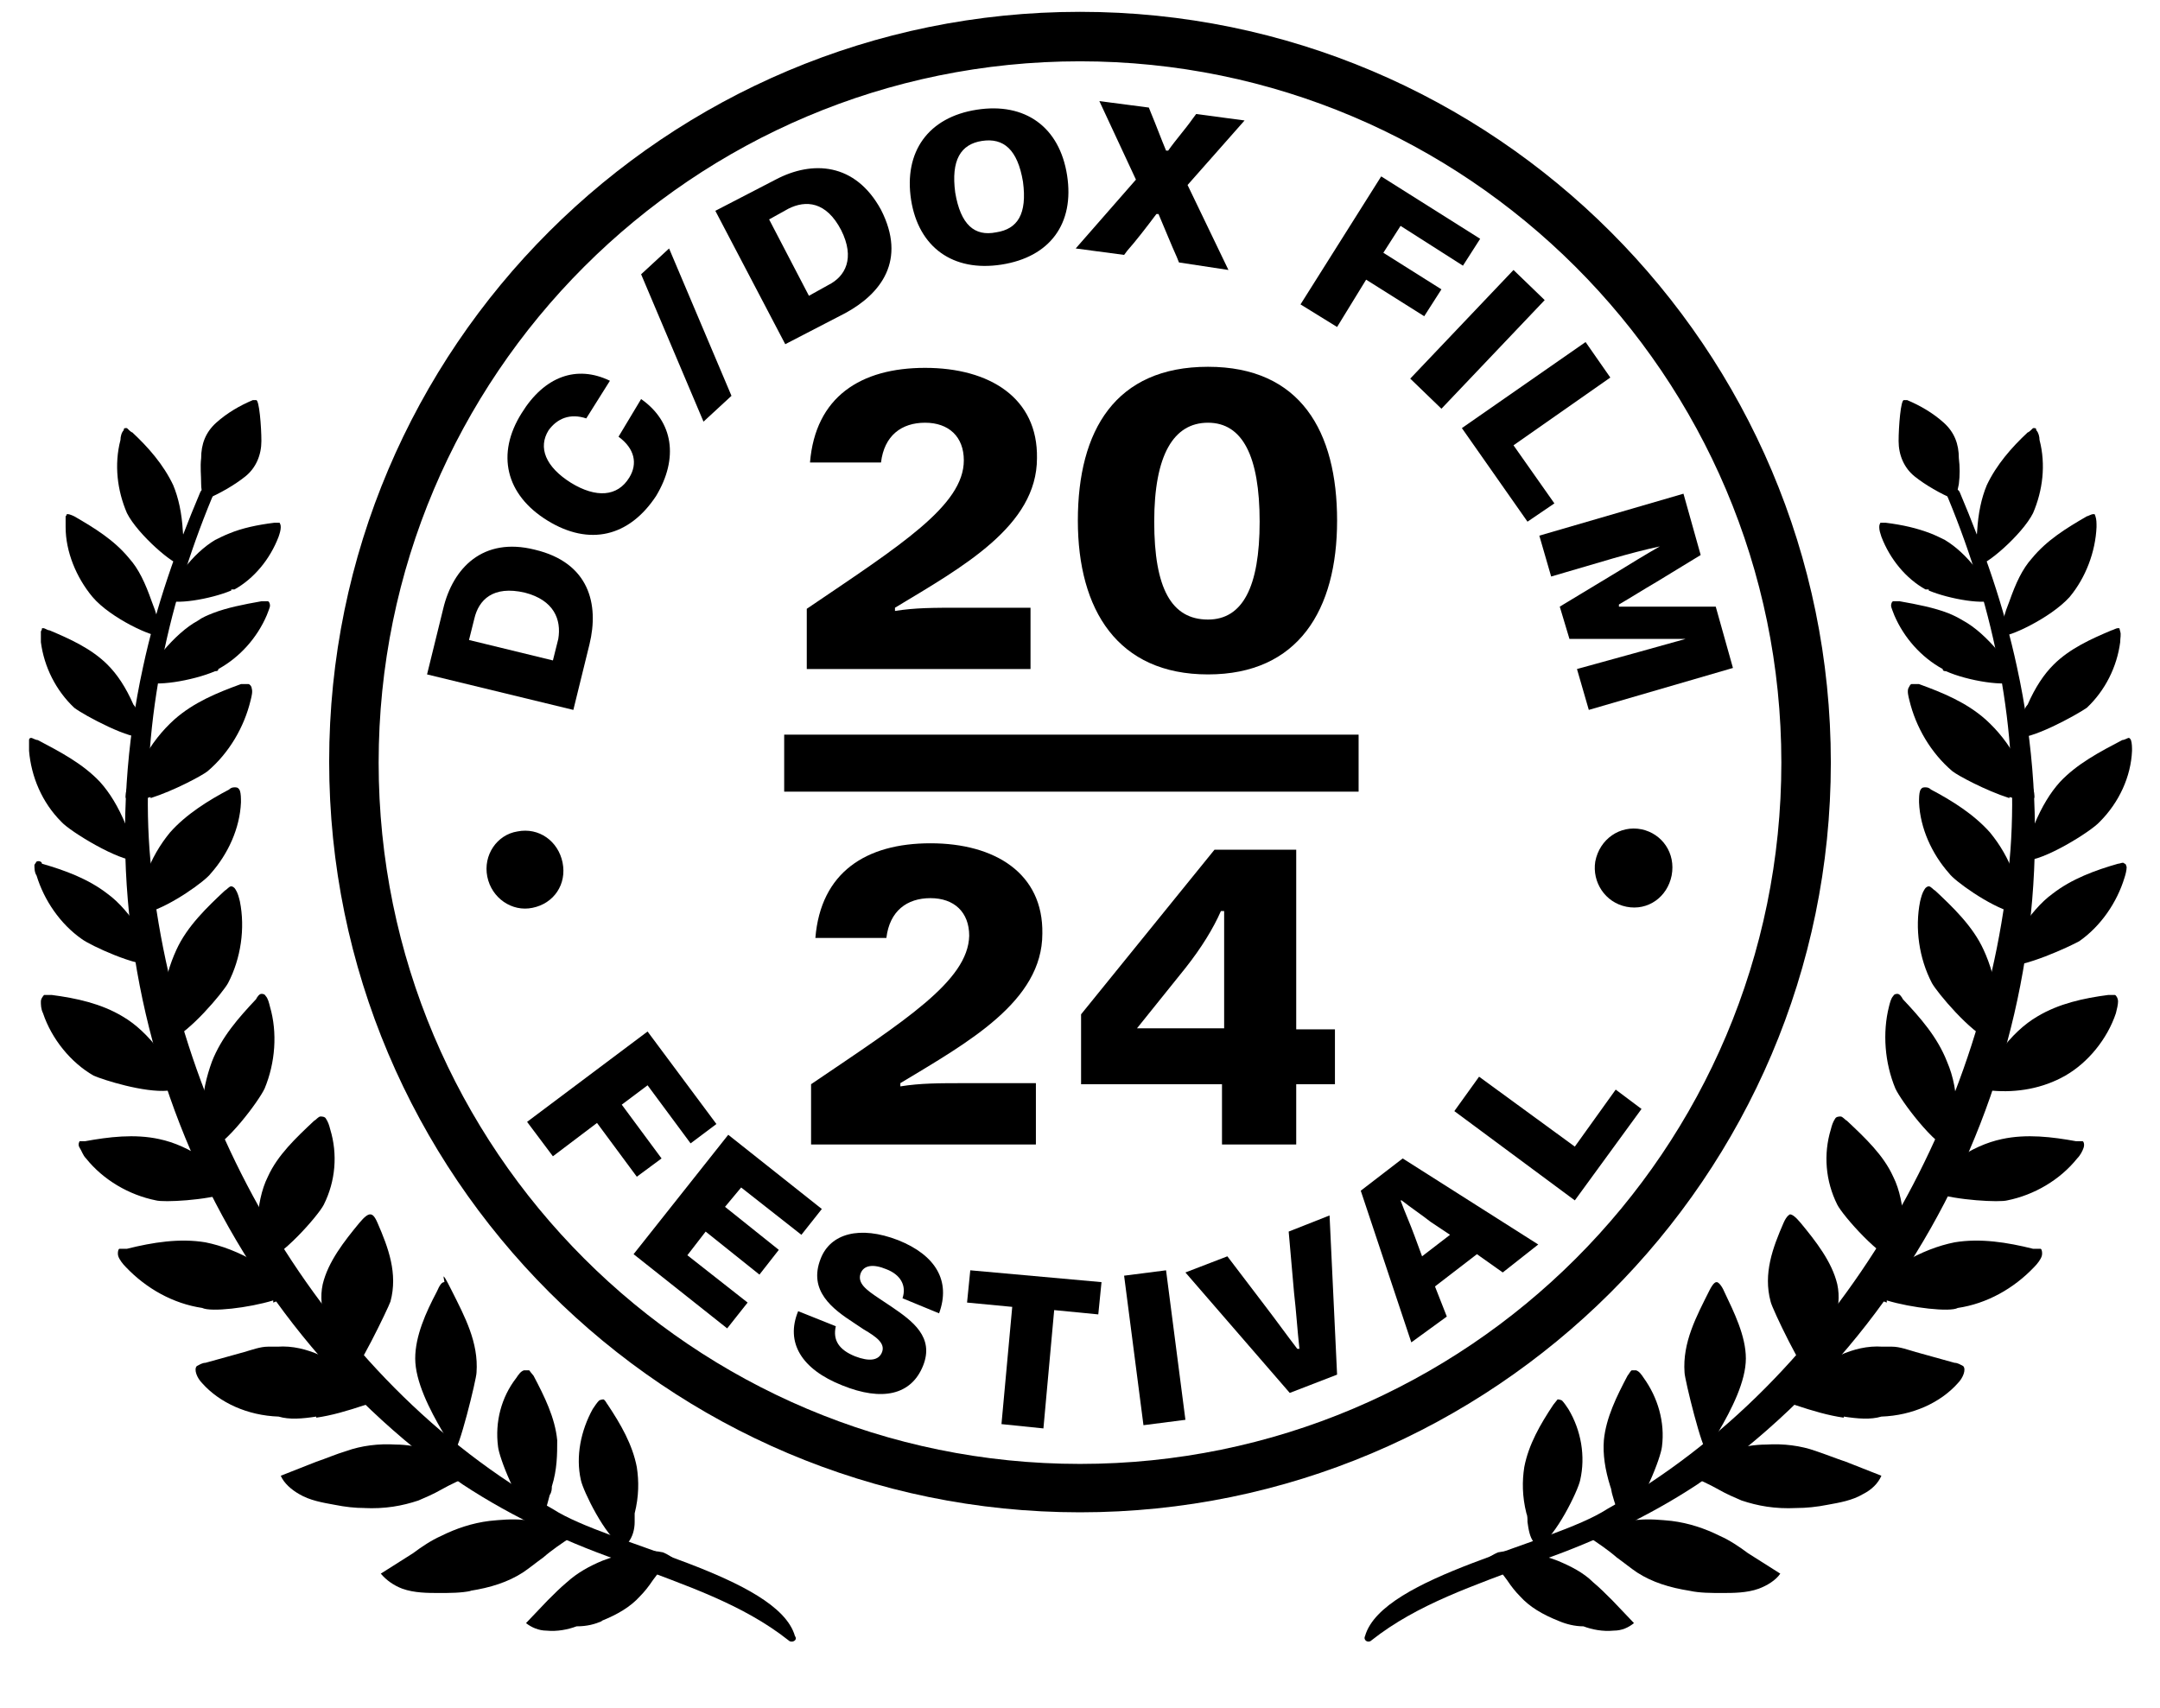 <?xml version="1.0" encoding="UTF-8"?>
<svg xmlns="http://www.w3.org/2000/svg" id="Layer_1" data-name="Layer 1" version="1.1" viewBox="0 0 200.8 158.8">
  <defs>
    <style>
      .cls-1 {
        fill: #000;
        stroke-width: 0px;
      }
    </style>
  </defs>
  <path class="cls-1" d="M100.4,140.6c-38.5,0-69.8-31.3-69.8-69.8S61.9,1.1,100.4,1.1s69.8,31.3,69.8,69.8-31.4,69.7-69.8,69.7M100.4,5.7c-36,0-65.2,29.2-65.2,65.2s29.2,65.2,65.2,65.2,65.2-29.2,65.2-65.2S136.3,5.7,100.4,5.7"></path>
  <path class="cls-1" d="M89.6,42.8c0-2.2-1.4-3.5-3.6-3.5s-3.8,1.2-4.1,3.7h-6.6c.5-6.1,4.7-8.8,10.7-8.8s10.5,2.8,10.4,8.4c0,6.3-6.9,10.1-13.2,13.9v.3c1.9-.3,3.5-.3,6.3-.3h6.3v5.7h-20.8v-5.6c8.7-5.9,14.6-9.6,14.6-13.8Z"></path>
  <path class="cls-1" d="M100.2,48.4c0-8.4,3.5-14.3,12.1-14.3s12,6,12,14.3-3.6,14.3-12,14.3-12.1-6-12.1-14.3ZM112.3,57.6c3.2,0,4.8-3,4.8-9.1s-1.6-9.2-4.8-9.2-5,3-5,9.2,1.6,9.1,5,9.1Z"></path>
  <path class="cls-1" d="M72.9,68.3h53.4v5.3h-53.4v-5.3Z"></path>
  <path class="cls-1" d="M90.1,87c0-2.2-1.4-3.5-3.6-3.5s-3.8,1.2-4.1,3.7h-6.6c.5-6.1,4.7-8.8,10.7-8.8s10.5,2.8,10.4,8.4c0,6.3-6.9,10.1-13.2,13.9v.3c1.9-.3,3.5-.3,6.3-.3h6.3v5.7h-20.9v-5.6c8.7-5.9,14.6-9.6,14.7-13.8Z"></path>
  <path class="cls-1" d="M113.6,100.8h-13.1v-6.5l12.4-15.3h7.6v16.7h3.6v5.1h-3.6v5.6h-6.9c0,0,0-5.6,0-5.6ZM113.8,95.6v-10.9h-.3c-.7,1.6-1.8,3.4-3.3,5.3l-4.5,5.6h8.1Z"></path>
  <path class="cls-1" d="M73.3,152.5c-4.3-3.4-9.6-5.1-14.8-7.1-5.4-1.8-10.8-4.3-15.5-7.4C18.8,121.3,7,90.7,13.3,62c1.2-5.6,3.1-11,5.3-16.2.1-.3.5-.5.8-.3s.5.5.3.8c-4.3,10.4-6.6,21.6-5.8,32.7,1.9,24.4,15.9,49.2,37.5,61.3,5.1,3.3,20.9,6.2,22.5,11.8.3.4-.3.7-.6.4"></path>
  <path class="cls-1" d="M55.9,150.7c1.5-.6,2.7-1.3,3.6-2.3.4-.4.8-.9,1.2-1.5.5-.7,1.1-1.4,1.8-2,0,0,0,0,0-.1-.3-.2-.8-.5-1-.5-.8-.2-2,0-3,.1-.8.1-1.7.4-2.5.7-1.2.5-2.3,1.1-3.3,2-.6.5-1.2,1.1-1.8,1.7l-2,2.1c.5.4,1.2.7,1.9.7,1,.1,2-.1,2.8-.4,1,0,1.7-.2,2.4-.5"></path>
  <path class="cls-1" d="M43.7,147.9c1.9-.3,3.5-.8,4.9-1.7.6-.4,1.2-.9,1.9-1.4.8-.7,1.7-1.3,2.6-1.9h0c-.3-.4-.8-.9-1-1-1-.4-2.3-.6-3.5-.6-1-.1-2.1,0-3.1.1-1.6.2-3.1.7-4.5,1.4-.9.4-1.8,1-2.6,1.6l-3,1.9c.5.6,1.2,1.1,2,1.4,1.1.4,2.4.4,3.4.4s2.1,0,3-.2"></path>
  <path class="cls-1" d="M33.8,140.2c2,.1,3.6-.2,5.1-.7.7-.3,1.4-.6,2.1-1,.9-.5,1.9-1,2.9-1.3h0c-.3-.5-.7-1-.8-1.2-.9-.6-2.2-1-3.3-1.3-1-.2-2-.4-3-.4-1.6-.1-3.2.1-4.6.6-1,.3-1.9.7-2.8,1l-3.3,1.3c.3.7,1,1.3,1.7,1.7,1,.6,2.2.8,3.3,1,1,.2,1.9.3,2.8.3"></path>
  <path class="cls-1" d="M25.4,121.1c1.4-.5,1.6-.9,1.6-1.1.1-.2,0-.4-.3-.7-.5-.6-1.2-1-2-1.4-.3-.2-.6-.3-.8-.5-1.7-1-3.3-1.6-4.8-1.9-2.4-.4-4.9,0-7.3.6-.1,0-.3,0-.4,0s-.2,0-.3,0c-.1,0-.2.4-.1.7s.4.7.7,1c1.9,2,4.4,3.4,7.1,3.8.8.4,4.3,0,6.6-.7"></path>
  <path class="cls-1" d="M15.6,101.3c.8,0,1.1-.2,1.1-.3.1-.2.1-.4,0-.6-.2-.7-.7-1.3-1.2-1.9-.2-.2-.4-.5-.6-.7-1.1-1.5-2.3-2.6-3.5-3.3-2-1.2-4.3-1.7-6.6-2-.2,0-.4,0-.5,0h-.2c0,0-.3.3-.3.6s0,.7.2,1.1c.8,2.4,2.6,4.6,4.7,5.8.9.4,4.7,1.6,6.9,1.4"></path>
  <path class="cls-1" d="M21,111.1c.8-.3.9-.6,1-.7.1-.2-.1-.4-.2-.6-.4-.6-1.1-1-1.8-1.4-.3-.2-.5-.3-.8-.5-1.6-1.1-3-1.7-4.4-2-2.3-.5-4.7-.2-6.9.2-.2,0-.4,0-.5,0s0,0,0,0c0,0-.2.3,0,.6s.3.7.6,1c1.6,2,4,3.4,6.5,3.9.7.2,4.7,0,6.7-.7"></path>
  <path class="cls-1" d="M14.4,89.6c.2,0,.3,0,.3,0,0,0,.1-.2,0-.4-.1-.6-.6-1.2-1.1-1.9-.2-.2-.3-.5-.5-.7-1-1.5-2-2.7-3.1-3.5-1.8-1.4-4-2.2-6.1-2.8,0-.2-.3-.3-.5-.2,0,0,0,0-.2.3,0,.3,0,.7.2,1,.7,2.3,2.2,4.5,4.2,5.9.8.6,5.1,2.6,6.8,2.4"></path>
  <path class="cls-1" d="M12.6,80h.1s.1,0,.1-.4c0-.6-.3-1.3-.7-2.1-.1-.3-.2-.5-.4-.8-.7-1.7-1.5-3-2.4-4-1.6-1.7-3.7-2.8-5.8-3.9-.2,0-.5-.2-.6-.2,0,0-.2,0-.2.2,0,.3,0,.7,0,1,.2,2.4,1.2,4.8,3,6.6.8.9,5.4,3.7,7,3.6"></path>
  <path class="cls-1" d="M13.4,68.5c.1,0,.1-.4.1-.4-.1-.6-.4-1.3-.7-1.9-.1-.2-.2-.5-.4-.7-.7-1.6-1.5-2.8-2.4-3.7-1.5-1.5-3.5-2.4-5.4-3.2-.2,0-.4-.2-.6-.2s0,0-.2.3c0,.3,0,.6,0,1,.3,2.3,1.4,4.5,3.1,6.1.9.7,5.4,3.1,6.5,2.7"></path>
  <path class="cls-1" d="M16.9,52.5s.1,0,.2-.3c.2-.6.1-1.3,0-2,0-.3-.1-.5-.1-.8-.1-1.7-.4-3.1-.9-4.3-.9-1.9-2.3-3.5-3.8-4.9-.1,0-.4-.3-.5-.4h-.1c-.1,0-.2,0-.2.2-.2.2-.3.6-.3.9-.6,2.3-.3,4.7.6,6.8,1,2,4.5,5,5.1,4.8"></path>
  <path class="cls-1" d="M21.5,54.8c.1,0,.2,0,.3,0,1.8-1,3.3-2.8,4.1-4.9.1-.3.2-.6.2-.9s-.1-.3-.1-.4h-.5c-1.6.2-3,.5-4.2,1-.5.2-.9.4-1.3.6-1,.6-2,1.5-3,2.8-.1.2-.3.4-.5.6-.4.5-.9,1-1.1,1.6-.1.2-.1.4,0,.5.7.6,4.2,0,6.1-.8Z"></path>
  <path class="cls-1" d="M20,62.4c.1,0,.3,0,.3-.2,2-1.1,3.6-2.9,4.5-5,.1-.3.3-.7.3-.9s-.1-.4-.2-.4h-.6c-1.7.3-3.2.6-4.5,1.1-.5.2-1,.4-1.4.7-1.1.6-2.2,1.6-3.3,2.9-.2.2-.4.4-.5.6-.5.5-1,1.1-1.2,1.6-.1.4-.1.5,0,.5.8.6,4.5,0,6.6-.9"></path>
  <path class="cls-1" d="M14,74.2c2.2-.7,4.8-2.1,5.3-2.5,2-1.7,3.4-4.1,4-6.6.1-.4.2-.8.1-1.1,0-.2-.2-.4-.3-.4h-.4c-.1,0-.2,0-.3,0-2.2.8-4.4,1.7-6.2,3.3-1.1,1-2.1,2.2-3,3.9-.1.3-.3.5-.5.8-.4.7-.9,1.4-1,2.1,0,.2-.1.5.1.6s.9.2,2.2-.2Z"></path>
  <path class="cls-1" d="M13.8,84.8c2.1-.6,5.3-2.9,5.8-3.6,1.6-1.8,2.7-4.2,2.8-6.6,0-.4,0-.8-.1-1.1-.1-.2-.2-.3-.4-.3h-.1c-.1,0-.3,0-.5.2-1.9,1-4,2.3-5.5,4-.9,1.1-1.7,2.4-2.3,4.1-.1.3-.2.5-.3.8-.3.7-.6,1.4-.6,2.1s.1.5.1.5c.2,0,.5,0,1.1,0Z"></path>
  <path class="cls-1" d="M15.8,96.7c1.8-.7,4.9-4.4,5.4-5.3,1.2-2.3,1.6-5.1,1.1-7.6-.1-.4-.2-.8-.4-1.1-.1-.2-.3-.3-.4-.3-.2,0-.4.3-.6.4-1.6,1.5-3.5,3.3-4.5,5.5-.6,1.3-1.1,2.9-1.3,4.8,0,.3-.1.6-.1.9-.1.8-.2,1.6-.1,2.3.1.3.2.4.2.5.3,0,.4,0,.7-.1Z"></path>
  <path class="cls-1" d="M19.3,107c1.7-.5,4.8-4.7,5.3-5.8,1-2.4,1.2-5.2.5-7.6-.1-.4-.2-.8-.4-1-.1-.2-.3-.2-.4-.2-.2,0-.4.3-.5.5-1.6,1.7-3.2,3.5-4.1,5.8-.5,1.4-.9,2.9-.9,4.9s0,.6-.1.9c-.1.8-.1,1.6.1,2.3.1.3.2.4.3.4,0,0,.1,0,.2-.2"></path>
  <path class="cls-1" d="M57.8,143.7c-1.5-.8-3.6-5.1-3.8-6.1-.5-2.2,0-4.6,1.1-6.6.2-.3.4-.6.6-.8.2-.1.4-.1.4-.1.2.1.3.4.4.5,1.2,1.8,2.3,3.7,2.7,5.8.2,1.3.2,2.7-.2,4.3,0,.2,0,.5,0,.8,0,.7-.2,1.4-.6,1.9-.2.2-.3.3-.4.3,0,.1,0,.1,0,0"></path>
  <path class="cls-1" d="M49.5,140.9c-1.4-1-3.1-5.4-3.2-6.4-.3-2.3.3-4.6,1.7-6.4.2-.3.4-.6.7-.7.2,0,.4,0,.5,0,0,0,.3.4.4.5,1,1.9,2,3.9,2.2,6,0,1.3,0,2.7-.5,4.3,0,.2,0,.5-.2.8-.2.7-.3,1.4-.7,1.9-.2.2-.3.3-.4.3-.3-.1-.4-.1-.5-.2"></path>
  <path class="cls-1" d="M24.4,117.3c1.6-.2,5.2-4.3,5.7-5.3,1.1-2.2,1.3-4.7.6-7-.1-.4-.2-.7-.4-1-.1-.2-.4-.2-.5-.2-.2,0-.4.3-.6.4-1.7,1.6-3.4,3.2-4.3,5.2-.6,1.2-.9,2.7-1,4.5,0,.3,0,.6-.1.8-.1.7-.1,1.5.1,2.1.1.5.3.5.5.5Z"></path>
  <path class="cls-1" d="M19.2,46.4c1.2-.5,2.6-1.3,3.6-2.1s1.5-2,1.5-3.3-.2-3.9-.5-3.8c-.1,0-.2,0-.3,0-1.2.5-2.4,1.2-3.4,2.1s-1.4,2-1.4,3.3c-.1.8,0,1.6,0,2.4s.3,1.6.4,1.5c-.1,0,0,0,0-.2Z"></path>
  <path class="cls-1" d="M14.8,59.1s.1,0,.1-.4c0-.6-.3-1.3-.5-2-.1-.3-.2-.5-.3-.8-.6-1.7-1.2-3-2.1-4-1.4-1.7-3.2-2.8-5.1-3.9,0,0-.4-.2-.6-.2s0,0-.2.2c0,.3,0,.6,0,1,0,2.3,1,4.7,2.5,6.5,1.7,2,5.7,3.8,6.3,3.6Z"></path>
  <path class="cls-1" d="M32.6,127.7c.4.3,3.5-6.1,3.7-6.7.7-2.6-.2-5-1.2-7.3-.3-.7-.5-.8-.7-.8s-.5.2-1,.8c-1.4,1.7-2.9,3.6-3.4,5.7-.5,2.3.6,4.5,1.6,6.7.2.4.4.8.6,1.3.2,0,.4.2.4.3"></path>
  <path class="cls-1" d="M42.2,134.9c.4.2,2.1-6.7,2.1-7.3.2-2.8-1.1-5.2-2.3-7.6s-.6-.8-.7-.8c-.2,0-.4.2-.7.9-1,1.9-2,4.1-2,6.2s1.3,4.7,2.6,6.9c.3.4.5.9.8,1.3,0,.3,0,.4.2.4"></path>
  <path class="cls-1" d="M29.4,131.8c1.4-.2,2.8-.6,4.6-1.2.8-.3,1.3-.6,1.4-.8v-.2c-.2-.3-1.2-.9-1.7-1.2-.4-.2-.7-.4-.9-.6-1.7-1.2-4.2-2.8-7-2.6-.3,0-.6,0-.9,0-.7,0-1.5.3-2.2.5l-3.6,1c-.3,0-.6.2-.8.3-.3.3,0,1.1.5,1.6,1.6,1.8,4.2,3,7.1,3.1,1,.3,2.2.2,3.5,0"></path>
  <path class="cls-1" d="M127.5,152.5c4.3-3.4,9.6-5.1,14.8-7.1,5.4-1.8,10.8-4.3,15.5-7.4,24.2-16.7,36-47.3,29.7-76-1.2-5.6-3.1-11-5.3-16.2-.1-.3-.5-.5-.8-.3-.3,0-.5.5-.3.8,4.3,10.4,6.6,21.6,5.8,32.7-1.9,24.4-15.9,49.2-37.5,61.3-5.1,3.3-20.9,6.2-22.5,11.8-.2.4.3.7.6.4"></path>
  <path class="cls-1" d="M144.9,150.7c-1.5-.6-2.7-1.3-3.6-2.3-.4-.4-.8-.9-1.2-1.5-.5-.7-1.1-1.4-1.8-2,0,0,.1,0,.1-.1.3-.2.8-.5,1-.5.9-.2,2,0,2.9.1.8.1,1.7.4,2.5.7,1.2.5,2.4,1.1,3.3,2,.6.5,1.2,1.1,1.8,1.7l2,2.1c-.5.4-1.1.7-1.9.7-1,.1-2-.1-2.8-.4-.8,0-1.6-.2-2.3-.5"></path>
  <path class="cls-1" d="M157.1,147.9c-1.9-.3-3.5-.8-4.9-1.7-.6-.4-1.2-.9-1.9-1.4-.8-.7-1.7-1.3-2.6-1.9h.1c.3-.4.9-.9,1-1,1-.4,2.3-.6,3.5-.6,1-.1,2.1,0,3.1.1,1.6.2,3.1.7,4.5,1.4.9.4,1.8,1,2.6,1.6l3,1.9c-.4.6-1.2,1.1-2,1.4-1.1.4-2.4.4-3.4.4s-2.1,0-3-.2"></path>
  <path class="cls-1" d="M167,140.2c-2,.1-3.6-.2-5.1-.7-.7-.3-1.4-.6-2.1-1-.9-.5-1.9-1-2.9-1.3h.1c.3-.5.7-1,.8-1.2.9-.6,2.2-1,3.3-1.3,1-.2,2-.4,3.1-.4,1.6-.1,3.2.1,4.6.6.9.3,1.9.7,2.8,1l3.3,1.3c-.3.7-.9,1.3-1.7,1.7-1,.6-2.2.8-3.3,1-1,.2-2,.3-2.9.3"></path>
  <path class="cls-1" d="M175.4,121.1c-1.4-.5-1.6-.9-1.6-1.1-.1-.2,0-.4.3-.7.5-.6,1.2-1,2-1.4.3-.2.6-.3.8-.5,1.7-1,3.3-1.6,4.8-1.9,2.4-.4,4.9,0,7.3.6.1,0,.3,0,.4,0s.2,0,.3,0c.1,0,.2.4.1.7s-.4.7-.7,1c-1.9,2-4.4,3.4-7.1,3.8-.7.4-4.3,0-6.6-.7"></path>
  <path class="cls-1" d="M185.2,101.3c-.8,0-1.1-.2-1.1-.3-.1-.2-.1-.4,0-.6.2-.7.7-1.3,1.2-1.9.2-.2.4-.5.6-.7,1.1-1.5,2.3-2.6,3.5-3.3,2-1.2,4.3-1.7,6.6-2,.2,0,.4,0,.5,0h.1c.1,0,.3.3.3.6s-.1.7-.2,1.1c-.8,2.4-2.6,4.6-4.7,5.8s-4.5,1.6-6.8,1.4"></path>
  <path class="cls-1" d="M179.8,111.1c-.8-.3-.9-.6-.9-.7-.1-.2.1-.4.2-.6.4-.6,1.1-1,1.8-1.4.3-.2.5-.3.8-.5,1.6-1.1,3-1.7,4.4-2,2.3-.5,4.7-.2,6.9.2.2,0,.4,0,.5,0s.1,0,.1,0c.1,0,.2.3.1.6s-.3.7-.6,1c-1.6,2-4,3.4-6.5,3.9-.7.2-4.7,0-6.8-.7"></path>
  <path class="cls-1" d="M186.4,89.6c-.2,0-.3,0-.3,0,0,0-.1-.2,0-.4.1-.6.6-1.2,1.1-1.9.2-.2.3-.5.5-.7,1-1.5,2-2.7,3.1-3.5,1.8-1.4,4-2.2,6.1-2.8.2,0,.5-.2.6,0,.1,0,.1,0,.2.3,0,.3-.1.7-.2,1-.7,2.3-2.2,4.5-4.2,5.9-.9.5-5.2,2.5-6.9,2.3"></path>
  <path class="cls-1" d="M188.2,80h-.1s-.1,0-.1-.4c0-.6.3-1.3.7-2.1.1-.3.2-.5.4-.8.7-1.7,1.5-3,2.4-4,1.6-1.7,3.7-2.8,5.8-3.9.2,0,.5-.2.6-.2,0,0,.1,0,.2.2.1.3.1.7.1,1-.1,2.4-1.2,4.8-3,6.6-.8.9-5.3,3.7-7,3.6"></path>
  <path class="cls-1" d="M187.5,68.5c-.1,0-.1-.4-.1-.4.1-.6.4-1.3.7-1.9.1-.2.2-.5.4-.7.7-1.6,1.5-2.8,2.4-3.7,1.5-1.5,3.5-2.4,5.4-3.2.1,0,.4-.2.6-.2s.1,0,.2.3c.1.3,0,.6,0,1-.3,2.3-1.4,4.5-3.1,6.1-1,.7-5.4,3.1-6.5,2.7"></path>
  <path class="cls-1" d="M183.9,52.5s-.1,0-.2-.3c-.2-.6-.1-1.3,0-2,0-.3.1-.5.1-.8.1-1.7.4-3.1.9-4.3.9-1.9,2.3-3.5,3.8-4.9.1,0,.4-.3.5-.4h.1c.1,0,.2,0,.2.2.2.2.3.6.3.9.6,2.3.3,4.7-.6,6.8-1,2-4.5,5-5.1,4.8"></path>
  <path class="cls-1" d="M179.3,54.8c-.1,0-.2,0-.3,0-1.8-1-3.3-2.8-4.1-4.9-.1-.3-.2-.6-.2-.9s.1-.3.1-.4h.5c1.6.2,2.9.5,4.2,1,.5.2.9.4,1.3.6,1,.6,2,1.5,3,2.8.1.2.3.4.5.6.4.5.9,1,1.1,1.6.1.2.1.4,0,.5-.7.6-4.2,0-6.1-.8Z"></path>
  <path class="cls-1" d="M180.9,62.4c-.1,0-.3,0-.3-.2-2-1.1-3.6-2.9-4.5-5-.1-.3-.3-.7-.3-.9s.1-.4.2-.4h.6c1.7.3,3.2.6,4.5,1.1.5.2.9.4,1.4.7,1.1.6,2.2,1.6,3.3,2.9.2.2.4.4.5.6.5.5,1,1.1,1.2,1.6.1.4.1.5,0,.5-.9.6-4.6,0-6.6-.9"></path>
  <path class="cls-1" d="M186.8,74.2c-2.2-.7-4.8-2.1-5.3-2.5-2-1.7-3.4-4.1-4-6.6-.1-.4-.2-.8-.1-1.1.1-.2.2-.4.3-.4h.4c.1,0,.2,0,.3,0,2.2.8,4.4,1.7,6.2,3.3,1.1,1,2.1,2.2,3,3.9.1.3.3.5.5.8.4.7.9,1.4,1,2.1,0,.2.1.5-.1.6-.1,0-.8.2-2.2-.2h0Z"></path>
  <path class="cls-1" d="M187,84.8c-2.1-.6-5.3-2.9-5.8-3.6-1.6-1.8-2.7-4.2-2.8-6.6,0-.4,0-.8.1-1.1.1-.2.2-.3.4-.3h.1c.1,0,.3,0,.5.2,1.9,1,4,2.3,5.5,4,.9,1.1,1.7,2.4,2.3,4.1.1.3.2.5.3.8.3.7.6,1.4.6,2.1s-.1.5-.1.5c-.2,0-.5,0-1.1,0Z"></path>
  <path class="cls-1" d="M185,96.7c-1.8-.7-4.9-4.4-5.4-5.3-1.2-2.3-1.6-5.1-1.1-7.6.1-.4.2-.8.4-1.1.1-.2.3-.3.4-.3.2,0,.4.3.6.4,1.6,1.5,3.5,3.3,4.5,5.5.6,1.3,1.1,2.9,1.3,4.8,0,.3.1.6.1.9.1.8.2,1.6.1,2.3-.1.3-.2.4-.2.5-.2,0-.4,0-.7,0h0Z"></path>
  <path class="cls-1" d="M181.5,107c-1.7-.5-4.8-4.7-5.3-5.8-1-2.4-1.2-5.2-.6-7.6.1-.4.2-.8.4-1,.1-.2.3-.2.4-.2.2,0,.4.3.5.5,1.6,1.7,3.2,3.5,4.1,5.8.6,1.4.9,2.9.9,4.9s0,.6.1.9c.1.8.1,1.6-.1,2.3-.1.3-.2.4-.3.4.1,0,0,0-.1-.2"></path>
  <path class="cls-1" d="M143.1,143.7c1.5-.8,3.6-5.1,3.8-6.1.5-2.2.1-4.6-1.1-6.6-.2-.3-.4-.6-.6-.8-.2-.1-.4-.1-.4-.1-.1.1-.3.4-.4.5-1.2,1.8-2.3,3.7-2.7,5.8-.2,1.3-.2,2.7.2,4.3.1.2.1.5.1.8.1.7.2,1.4.6,1.9.1.2.3.3.4.3-.2.1-.1.1.1,0"></path>
  <path class="cls-1" d="M151.3,140.9c1.4-1,3.1-5.4,3.2-6.4.3-2.3-.4-4.6-1.7-6.4-.2-.3-.4-.6-.7-.7-.2,0-.4,0-.4,0-.1,0-.3.4-.4.5-1,1.9-2,3.9-2.2,6-.1,1.3.1,2.7.6,4.3.1.2.1.5.2.8.2.7.4,1.4.7,1.9.2.2.3.3.4.3.1-.1.2-.1.3-.2"></path>
  <path class="cls-1" d="M176.5,117.3c-1.6-.2-5.2-4.3-5.7-5.3-1.1-2.2-1.3-4.7-.6-7,.1-.4.2-.7.4-1,.1-.2.4-.2.5-.2.2,0,.4.3.6.4,1.7,1.6,3.4,3.2,4.3,5.2.6,1.2.9,2.7,1,4.5,0,.3,0,.6.1.8.1.7.1,1.5-.1,2.1-.2.5-.4.5-.5.5Z"></path>
  <path class="cls-1" d="M181.6,46.4c-1.2-.5-2.6-1.3-3.6-2.1s-1.5-2-1.5-3.3.2-3.9.5-3.8c.1,0,.2,0,.3,0,1.2.5,2.4,1.2,3.4,2.1s1.4,2,1.4,3.3c.1.8.1,1.6,0,2.4,0,0-.3,1.6-.4,1.5q.1,0-.1-.2h0Z"></path>
  <path class="cls-1" d="M186.1,59.1s-.1,0-.1-.4c0-.6.3-1.3.5-2,.1-.3.2-.5.3-.8.6-1.7,1.2-3,2.1-4,1.4-1.7,3.2-2.8,5.1-3.9.1,0,.4-.2.6-.2s.1,0,.2.2c.1.3.1.6.1,1-.1,2.3-1,4.7-2.5,6.5-1.8,2-5.8,3.8-6.3,3.6h0Z"></path>
  <path class="cls-1" d="M168.2,127.7c-.4.3-3.5-6.1-3.6-6.7-.7-2.6.2-5,1.2-7.3.3-.7.6-.8.6-.8.2,0,.5.2,1,.8,1.4,1.7,2.9,3.6,3.4,5.7.5,2.3-.6,4.5-1.6,6.7-.2.4-.4.8-.6,1.3-.2,0-.3.2-.4.3"></path>
  <path class="cls-1" d="M158.7,134.9c-.4.2-2.1-6.7-2.1-7.3-.2-2.8,1.1-5.2,2.3-7.6.4-.8.6-.8.7-.8.1,0,.4.2.7.9.9,1.9,2,4.1,2,6.2s-1.3,4.7-2.6,6.9c-.3.4-.5.9-.8,1.3,0,.3-.2.4-.2.4"></path>
  <path class="cls-1" d="M171.4,131.8c-1.4-.2-2.8-.6-4.6-1.2-.8-.3-1.3-.6-1.4-.8v-.2c.2-.3,1.2-.9,1.7-1.2.4-.2.7-.4.9-.6,1.7-1.2,4.2-2.8,7-2.6.3,0,.6,0,.9,0,.7,0,1.5.3,2.2.5l3.6,1c.3,0,.6.2.8.3.3.3,0,1.1-.5,1.6-1.6,1.8-4.2,3-7.1,3.1-1,.3-2.2.2-3.5,0"></path>
  <path class="cls-1" d="M49.5,84.4c-1.9.4-3.8-.9-4.2-2.9s.9-3.9,2.8-4.2c2-.4,3.8.9,4.2,2.9s-.8,3.8-2.8,4.2Z"></path>
  <path class="cls-1" d="M39.7,62.7l1.5-6.1c.9-3.8,3.7-6.7,8.5-5.5,5.1,1.2,6,5.1,5.1,8.8l-1.5,6.1-13.6-3.3ZM48.8,55.1c-3-.7-4.3.7-4.7,2.4l-.5,2,7.8,1.9.5-2c.3-1.8-.4-3.6-3.1-4.3Z"></path>
  <path class="cls-1" d="M50.9,48.4c-3.9-2.4-4.8-6.2-2.4-10,2.1-3.4,5.1-4.5,8.2-3l-2.2,3.5c-1.5-.5-2.7,0-3.5,1.1-1,1.6-.3,3.4,2.1,4.9,2.3,1.4,4.3,1.3,5.4-.5.8-1.3.5-2.7-1-3.8l2.1-3.5c3,2.1,3.5,5.5,1.4,9-2.5,3.8-6.2,4.7-10.1,2.3Z"></path>
  <path class="cls-1" d="M59.6,25.5l2.6-2.4,5.8,13.7-2.6,2.4s-5.8-13.7-5.8-13.7Z"></path>
  <path class="cls-1" d="M66.5,19.6l5.6-2.9c3.4-1.8,7.4-1.6,9.8,2.8,2.4,4.7,0,7.8-3.3,9.6l-5.6,2.9-6.5-12.4ZM78.2,21.4c-1.4-2.7-3.3-2.8-4.9-2l-1.8,1,3.7,7.1,1.8-1c1.6-.8,2.5-2.5,1.2-5.1Z"></path>
  <path class="cls-1" d="M84.7,18.6c-.7-4.5,1.6-7.7,6.1-8.4s7.7,1.6,8.4,6.1-1.6,7.6-6.1,8.3-7.7-1.6-8.4-6ZM92.6,21.6c2-.3,2.9-1.7,2.5-4.7-.5-3-1.8-4.1-3.8-3.8s-2.9,1.8-2.5,4.8c.5,3,1.8,4.1,3.8,3.7Z"></path>
  <path class="cls-1" d="M105.6,16.7l-3.4-7.3,4.6.6.2.5c.5,1.2.9,2.3,1.4,3.5h.2c.7-1,1.6-2,2.3-3l.3-.4,4.5.6-5.3,6,3.8,7.9-4.6-.7-.2-.5c-.5-1.1-1.1-2.6-1.7-4h-.2c-.9,1.2-1.9,2.5-2.7,3.4l-.3.4-4.5-.6,5.6-6.4Z"></path>
  <path class="cls-1" d="M128.4,16.4l9.2,5.8-1.6,2.5-5.8-3.7-1.6,2.5,5.4,3.4-1.6,2.5-5.4-3.4-2.7,4.4-3.4-2.1,7.5-11.9Z"></path>
  <path class="cls-1" d="M143.6,27.9l-9.6,10.1-2.9-2.8,9.6-10.1,2.9,2.8Z"></path>
  <path class="cls-1" d="M147.4,31.8l2.3,3.3-9,6.3,3.8,5.4-2.5,1.7-6.1-8.7,11.5-8Z"></path>
  <path class="cls-1" d="M156.5,45.9l1.6,5.7-4.1,2.5c-1.2.7-2.3,1.4-3.5,2.1v.2h9l1.6,5.7-13.4,3.9-1.1-3.8,5.8-1.6c1.4-.4,2.9-.8,4.3-1.2h0c-1.6,0-3.1,0-4.6,0h-6.2l-.9-3,5.3-3.2c1.3-.8,2.6-1.6,4-2.4h0c-1.4.3-2.9.7-4.3,1.1l-5.8,1.7-1.1-3.8,13.4-3.9Z"></path>
  <path class="cls-1" d="M152.6,77.1c1.9.4,3.2,2.2,2.8,4.3-.4,2-2.2,3.3-4.2,2.9s-3.2-2.3-2.9-4.2c.4-2.1,2.3-3.4,4.3-3h0Z"></path>
  <path class="cls-1" d="M60.2,95.9l6.4,8.6-2.4,1.8-4-5.4-2.4,1.8,3.7,5-2.3,1.7-3.7-5-4.1,3.1-2.4-3.2,11.2-8.4Z"></path>
  <path class="cls-1" d="M67.7,105.5l8.7,6.9-1.9,2.4-5.6-4.4-1.5,1.8,5,4-1.8,2.3-5-4-1.7,2.2,5.6,4.4-1.9,2.4-8.7-6.9,8.8-11.1Z"></path>
  <path class="cls-1" d="M74.2,121.9l3.5,1.4c-.3,1.3.3,2.2,1.8,2.8,1.3.5,2.2.4,2.5-.4s-.5-1.4-1.7-2.1l-.9-.6c-2-1.3-4.3-3-3.1-6,.9-2.3,3.6-3.1,7.2-1.7,3.5,1.4,4.9,3.8,3.8,6.8l-3.4-1.4c.4-1.2-.2-2.2-1.5-2.7-1.2-.5-2.1-.4-2.4.4-.3.9.5,1.5,1.7,2.3l1.2.8c1.9,1.3,4,2.8,2.9,5.5-1.1,2.7-3.8,3.3-7.5,1.8-3.8-1.5-5.3-4-4.1-6.9h0Z"></path>
  <path class="cls-1" d="M90.2,118.1l12.2,1.1-.3,3-4.1-.4-1,11-3.9-.4,1-10.9-4.2-.4.3-3Z"></path>
  <path class="cls-1" d="M108.4,118.1l1.8,13.9-3.9.5-1.8-13.9,3.9-.5Z"></path>
  <path class="cls-1" d="M110.2,118.3l3.9-1.5,3.5,4.6c1,1.3,2,2.7,3,4h.2c-.2-1.8-.3-3.5-.5-5.2l-.5-5.7,3.8-1.5.7,14.8-4.4,1.7-9.7-11.2Z"></path>
  <path class="cls-1" d="M131.2,124.8l-4.7-14.1,3.9-3,12.6,8-3.3,2.6-2.4-1.7-3.9,3,1.1,2.8-3.3,2.4ZM134.8,114.8l-1.8-1.2c-.9-.7-1.8-1.3-2.7-2h-.1c.4,1.1.9,2.2,1.3,3.3l.7,1.9,2.6-2Z"></path>
  <path class="cls-1" d="M135.2,103.3l2.3-3.2,8.9,6.5,3.8-5.3,2.4,1.8-6.2,8.5-11.2-8.3Z"></path>
</svg>
